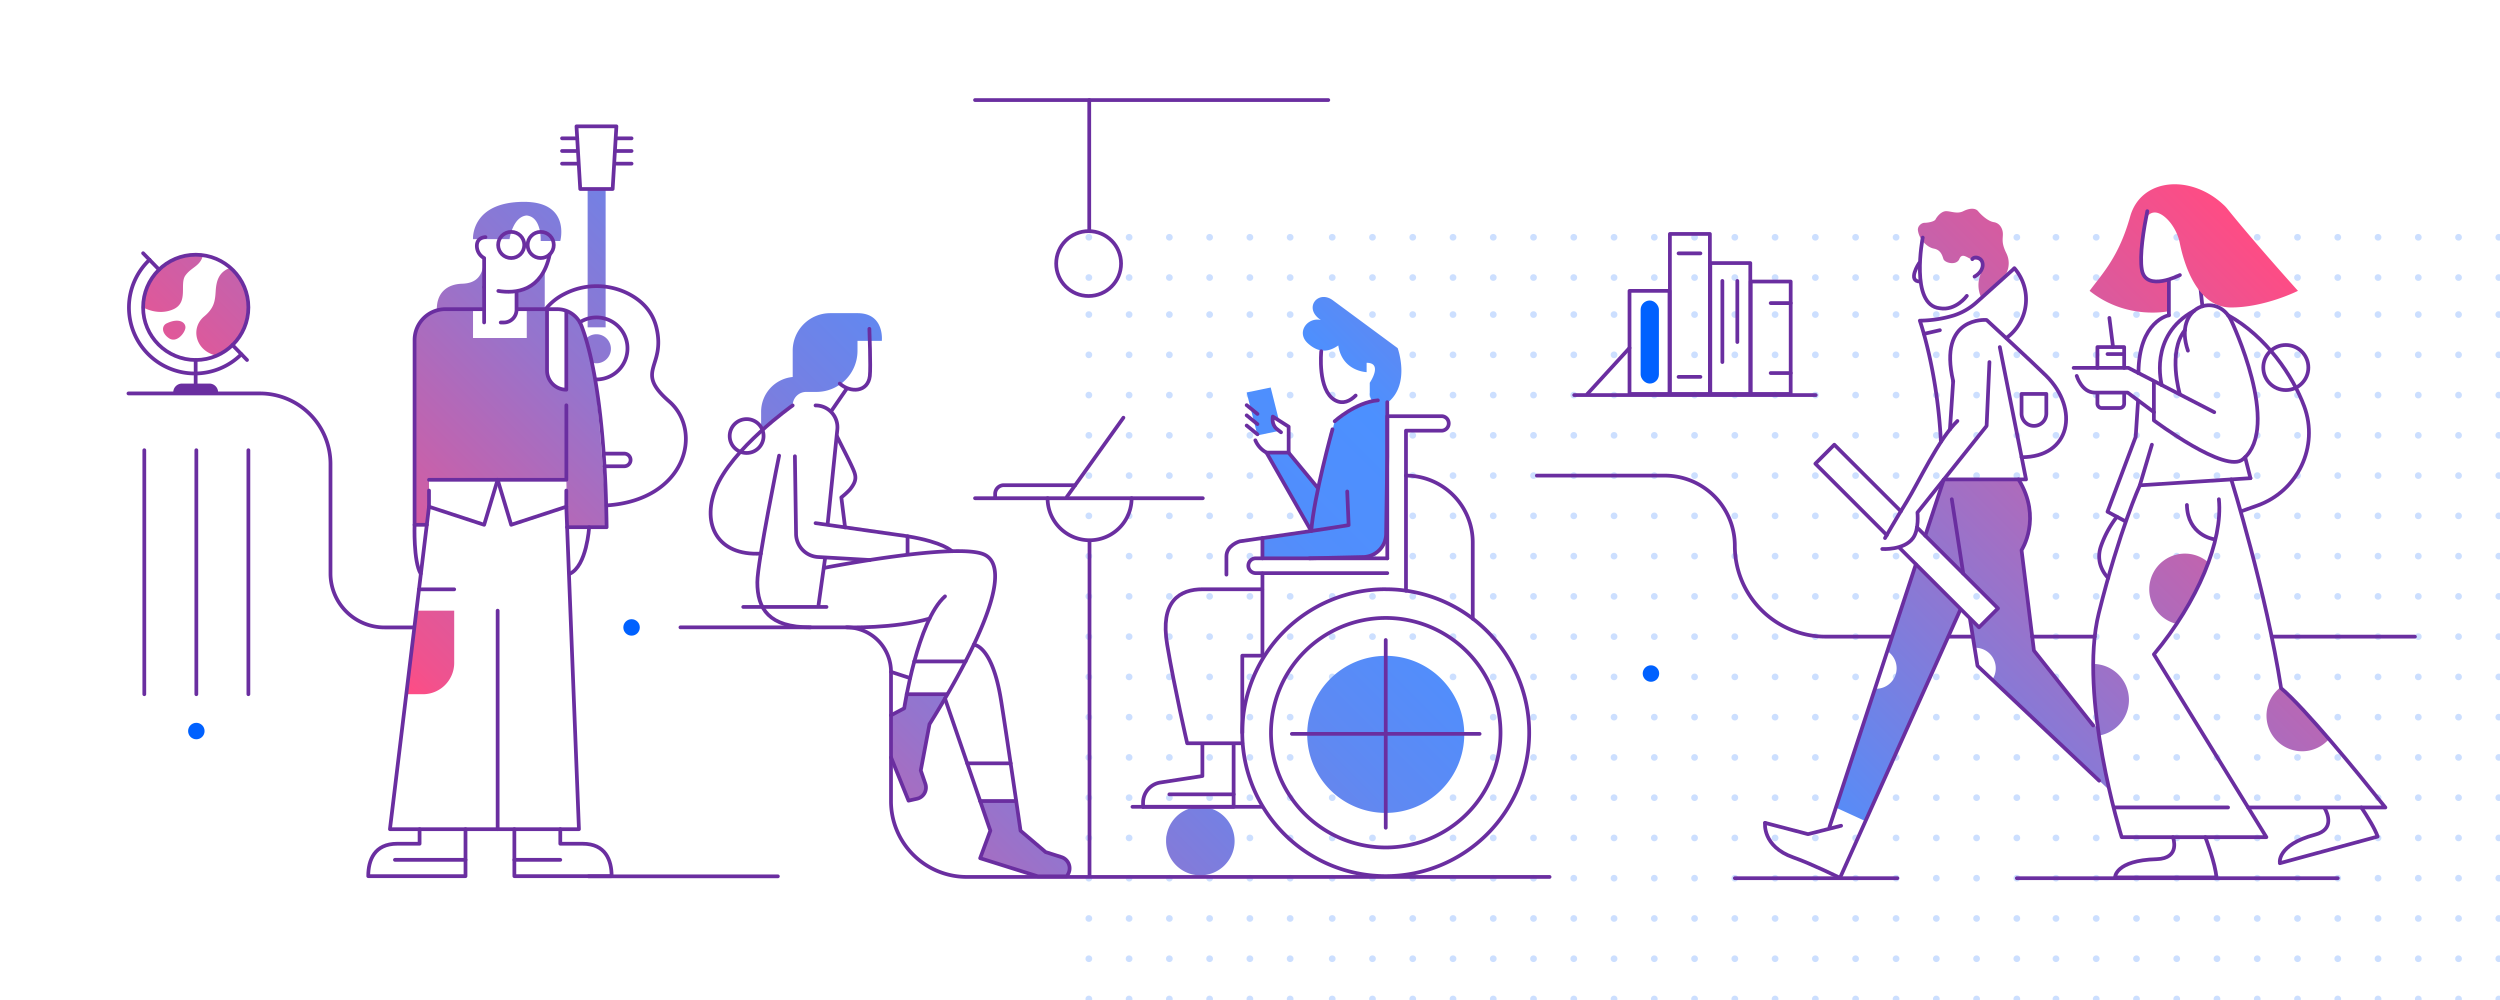 <svg xmlns="http://www.w3.org/2000/svg" xmlns:xlink="http://www.w3.org/1999/xlink" viewBox="0 0 2000 800"><defs><style>.cls-1{fill:#ccdfff;}.cls-2{fill:none;stroke:#6a2ea0;stroke-linecap:round;stroke-linejoin:round;stroke-width:3px;}.cls-3{fill:url(#linear-gradient);}.cls-4{fill:#6a2ea0;}.cls-5{fill:#0061ff;}</style><linearGradient id="linear-gradient" x1="584.52" y1="814.42" x2="1507.02" y2="-108.07" gradientUnits="userSpaceOnUse"><stop offset="0" stop-color="#ff4c84"/><stop offset="0.02" stop-color="#f0528e"/><stop offset="0.12" stop-color="#bf64b0"/><stop offset="0.21" stop-color="#9574cd"/><stop offset="0.3" stop-color="#7580e3"/><stop offset="0.38" stop-color="#5f89f2"/><stop offset="0.46" stop-color="#518efc"/><stop offset="0.54" stop-color="#4c90ff"/><stop offset="1" stop-color="#ff4c84"/></linearGradient></defs><g id="gridd"><circle class="cls-1" cx="1452.28" cy="348.27" r="2.68"/><circle class="cls-1" cx="1387.86" cy="348.27" r="2.68"/><circle class="cls-1" cx="1323.44" cy="348.27" r="2.68"/><circle class="cls-1" cx="1452.28" cy="412.69" r="2.68"/><circle class="cls-1" cx="1452.28" cy="509.31" r="2.68"/><circle class="cls-1" cx="1387.86" cy="412.69" r="2.68"/><circle class="cls-1" cx="1323.44" cy="412.69" r="2.68"/><circle class="cls-1" cx="1387.86" cy="509.31" r="2.68"/><circle class="cls-1" cx="1323.44" cy="509.31" r="2.68"/><circle class="cls-1" cx="1420.07" cy="348.27" r="2.68"/><circle class="cls-1" cx="1355.65" cy="348.27" r="2.68"/><circle class="cls-1" cx="1291.24" cy="348.27" r="2.68"/><circle class="cls-1" cx="1259.03" cy="348.27" r="2.68"/><circle class="cls-1" cx="1420.07" cy="412.69" r="2.68"/><circle class="cls-1" cx="1420.07" cy="509.31" r="2.68"/><circle class="cls-1" cx="1355.65" cy="412.69" r="2.68"/><circle class="cls-1" cx="1291.24" cy="412.69" r="2.68"/><circle class="cls-1" cx="1259.03" cy="412.69" r="2.68"/><circle class="cls-1" cx="1355.65" cy="509.31" r="2.68"/><circle class="cls-1" cx="1291.24" cy="509.31" r="2.68"/><circle class="cls-1" cx="1259.03" cy="509.31" r="2.68"/><circle class="cls-1" cx="1452.28" cy="380.48" r="2.68"/><circle class="cls-1" cx="1452.28" cy="477.1" r="2.68"/><circle class="cls-1" cx="1387.86" cy="380.48" r="2.68"/><circle class="cls-1" cx="1323.44" cy="380.48" r="2.68"/><circle class="cls-1" cx="1387.86" cy="477.1" r="2.68"/><circle class="cls-1" cx="1323.44" cy="477.1" r="2.68"/><circle class="cls-1" cx="1452.28" cy="444.9" r="2.68"/><circle class="cls-1" cx="1452.28" cy="541.52" r="2.68"/><circle class="cls-1" cx="1387.86" cy="444.9" r="2.68"/><circle class="cls-1" cx="1323.44" cy="444.9" r="2.68"/><circle class="cls-1" cx="1387.86" cy="541.52" r="2.68"/><circle class="cls-1" cx="1323.44" cy="541.52" r="2.68"/><circle class="cls-1" cx="1420.07" cy="380.48" r="2.68"/><circle class="cls-1" cx="1420.07" cy="477.1" r="2.68"/><circle class="cls-1" cx="1355.65" cy="380.48" r="2.68"/><circle class="cls-1" cx="1291.24" cy="380.48" r="2.68"/><circle class="cls-1" cx="1259.03" cy="380.48" r="2.68"/><circle class="cls-1" cx="1355.65" cy="477.1" r="2.68"/><circle class="cls-1" cx="1291.24" cy="477.1" r="2.68"/><circle class="cls-1" cx="1259.03" cy="477.1" r="2.68"/><circle class="cls-1" cx="1420.07" cy="444.9" r="2.68"/><circle class="cls-1" cx="1420.07" cy="541.52" r="2.68"/><circle class="cls-1" cx="1355.65" cy="444.9" r="2.68"/><circle class="cls-1" cx="1291.24" cy="444.9" r="2.68"/><circle class="cls-1" cx="1259.03" cy="444.9" r="2.68"/><circle class="cls-1" cx="1355.65" cy="541.52" r="2.68"/><circle class="cls-1" cx="1291.24" cy="541.52" r="2.68"/><circle class="cls-1" cx="1259.03" cy="541.52" r="2.68"/><circle class="cls-1" cx="1484.48" cy="348.27" r="2.68"/><circle class="cls-1" cx="1484.48" cy="412.69" r="2.68"/><circle class="cls-1" cx="1484.48" cy="509.31" r="2.68"/><circle class="cls-1" cx="1484.48" cy="380.48" r="2.68"/><circle class="cls-1" cx="1484.48" cy="477.1" r="2.68"/><circle class="cls-1" cx="1484.48" cy="444.9" r="2.68"/><circle class="cls-1" cx="1484.48" cy="541.52" r="2.68"/><circle class="cls-1" cx="1226.82" cy="348.27" r="2.68"/><circle class="cls-1" cx="1162.41" cy="348.27" r="2.68"/><circle class="cls-1" cx="1097.99" cy="348.27" r="2.68"/><circle class="cls-1" cx="1226.82" cy="412.69" r="2.68"/><circle class="cls-1" cx="1226.82" cy="509.31" r="2.68"/><circle class="cls-1" cx="1162.41" cy="412.69" r="2.68"/><circle class="cls-1" cx="1097.99" cy="412.69" r="2.68"/><circle class="cls-1" cx="1162.41" cy="509.31" r="2.68"/><circle class="cls-1" cx="1097.99" cy="509.31" r="2.68"/><circle class="cls-1" cx="1194.61" cy="348.27" r="2.68"/><circle class="cls-1" cx="1130.2" cy="348.27" r="2.68"/><circle class="cls-1" cx="1065.78" cy="348.27" r="2.68"/><circle class="cls-1" cx="1194.61" cy="412.69" r="2.68"/><circle class="cls-1" cx="1194.61" cy="509.31" r="2.68"/><circle class="cls-1" cx="1130.2" cy="412.69" r="2.68"/><circle class="cls-1" cx="1065.78" cy="412.69" r="2.68"/><circle class="cls-1" cx="1130.2" cy="509.31" r="2.68"/><circle class="cls-1" cx="1065.78" cy="509.31" r="2.68"/><circle class="cls-1" cx="1226.82" cy="380.48" r="2.68"/><circle class="cls-1" cx="1226.82" cy="477.1" r="2.68"/><circle class="cls-1" cx="1162.41" cy="380.48" r="2.68"/><circle class="cls-1" cx="1097.99" cy="380.48" r="2.68"/><circle class="cls-1" cx="1162.41" cy="477.1" r="2.68"/><circle class="cls-1" cx="1097.99" cy="477.1" r="2.68"/><circle class="cls-1" cx="1226.82" cy="444.9" r="2.68"/><circle class="cls-1" cx="1226.82" cy="541.52" r="2.68"/><circle class="cls-1" cx="1162.41" cy="444.9" r="2.68"/><circle class="cls-1" cx="1097.99" cy="444.9" r="2.68"/><circle class="cls-1" cx="1162.41" cy="541.52" r="2.68"/><circle class="cls-1" cx="1097.99" cy="541.52" r="2.68"/><circle class="cls-1" cx="1194.61" cy="380.48" r="2.68"/><circle class="cls-1" cx="1194.61" cy="477.1" r="2.68"/><circle class="cls-1" cx="1130.2" cy="380.48" r="2.68"/><circle class="cls-1" cx="1065.78" cy="380.48" r="2.68"/><circle class="cls-1" cx="1130.2" cy="477.1" r="2.68"/><circle class="cls-1" cx="1065.78" cy="477.1" r="2.68"/><circle class="cls-1" cx="1194.61" cy="444.9" r="2.68"/><circle class="cls-1" cx="1194.61" cy="541.52" r="2.68"/><circle class="cls-1" cx="1130.2" cy="444.9" r="2.68"/><circle class="cls-1" cx="1065.78" cy="444.9" r="2.68"/><circle class="cls-1" cx="1130.2" cy="541.52" r="2.68"/><circle class="cls-1" cx="1065.78" cy="541.52" r="2.68"/><circle class="cls-1" cx="1452.28" cy="573.73" r="2.68"/><circle class="cls-1" cx="1387.86" cy="573.73" r="2.68"/><circle class="cls-1" cx="1323.44" cy="573.73" r="2.68"/><circle class="cls-1" cx="1452.28" cy="638.14" r="2.68"/><circle class="cls-1" cx="1452.28" cy="734.77" r="2.68"/><circle class="cls-1" cx="1387.86" cy="638.14" r="2.68"/><circle class="cls-1" cx="1323.44" cy="638.14" r="2.68"/><circle class="cls-1" cx="1387.86" cy="734.77" r="2.68"/><circle class="cls-1" cx="1323.44" cy="734.77" r="2.68"/><circle class="cls-1" cx="1420.07" cy="573.73" r="2.68"/><circle class="cls-1" cx="1355.65" cy="573.73" r="2.68"/><circle class="cls-1" cx="1291.24" cy="573.73" r="2.68"/><circle class="cls-1" cx="1259.03" cy="573.73" r="2.68"/><circle class="cls-1" cx="1420.07" cy="638.14" r="2.68"/><circle class="cls-1" cx="1420.07" cy="734.77" r="2.68"/><circle class="cls-1" cx="1355.65" cy="638.14" r="2.68"/><circle class="cls-1" cx="1291.24" cy="638.14" r="2.68"/><circle class="cls-1" cx="1259.03" cy="638.14" r="2.68"/><circle class="cls-1" cx="1355.65" cy="734.77" r="2.68"/><circle class="cls-1" cx="1291.24" cy="734.77" r="2.68"/><circle class="cls-1" cx="1259.03" cy="734.77" r="2.68"/><circle class="cls-1" cx="1452.28" cy="605.94" r="2.68"/><circle class="cls-1" cx="1452.28" cy="702.56" r="2.68"/><circle class="cls-1" cx="1387.86" cy="605.94" r="2.68"/><circle class="cls-1" cx="1323.44" cy="605.94" r="2.68"/><circle class="cls-1" cx="1387.86" cy="702.56" r="2.68"/><circle class="cls-1" cx="1323.44" cy="702.56" r="2.68"/><circle class="cls-1" cx="1452.28" cy="670.35" r="2.68"/><circle class="cls-1" cx="1452.28" cy="766.98" r="2.68"/><circle class="cls-1" cx="1387.86" cy="670.35" r="2.68"/><circle class="cls-1" cx="1323.44" cy="670.35" r="2.68"/><circle class="cls-1" cx="1387.86" cy="766.98" r="2.68"/><circle class="cls-1" cx="1323.44" cy="766.98" r="2.68"/><circle class="cls-1" cx="1420.07" cy="605.94" r="2.68"/><circle class="cls-1" cx="1420.07" cy="702.56" r="2.68"/><circle class="cls-1" cx="1355.65" cy="605.94" r="2.68"/><circle class="cls-1" cx="1291.24" cy="605.94" r="2.68"/><circle class="cls-1" cx="1259.03" cy="605.94" r="2.68"/><circle class="cls-1" cx="1355.65" cy="702.56" r="2.68"/><circle class="cls-1" cx="1291.24" cy="702.56" r="2.68"/><circle class="cls-1" cx="1259.03" cy="702.56" r="2.68"/><circle class="cls-1" cx="1420.07" cy="670.35" r="2.68"/><circle class="cls-1" cx="1420.07" cy="766.98" r="2.68"/><circle class="cls-1" cx="1355.65" cy="670.35" r="2.68"/><circle class="cls-1" cx="1291.24" cy="670.35" r="2.68"/><circle class="cls-1" cx="1259.03" cy="670.35" r="2.68"/><circle class="cls-1" cx="1355.65" cy="766.98" r="2.68"/><circle class="cls-1" cx="1291.24" cy="766.98" r="2.68"/><circle class="cls-1" cx="1259.03" cy="766.98" r="2.68"/><circle class="cls-1" cx="1484.48" cy="573.73" r="2.68"/><circle class="cls-1" cx="1484.48" cy="638.14" r="2.68"/><circle class="cls-1" cx="1484.48" cy="734.77" r="2.68"/><circle class="cls-1" cx="1484.48" cy="605.94" r="2.68"/><circle class="cls-1" cx="1484.48" cy="702.56" r="2.68"/><circle class="cls-1" cx="1484.48" cy="670.35" r="2.68"/><circle class="cls-1" cx="1484.48" cy="766.98" r="2.68"/><circle class="cls-1" cx="1452.28" cy="283.86" r="2.68"/><circle class="cls-1" cx="1387.86" cy="283.86" r="2.68"/><circle class="cls-1" cx="1323.44" cy="283.86" r="2.68"/><circle class="cls-1" cx="1420.07" cy="283.86" r="2.68"/><circle class="cls-1" cx="1355.65" cy="283.86" r="2.68"/><circle class="cls-1" cx="1291.24" cy="283.86" r="2.68"/><circle class="cls-1" cx="1259.03" cy="283.86" r="2.68"/><circle class="cls-1" cx="1452.28" cy="251.65" r="2.68"/><circle class="cls-1" cx="1387.86" cy="251.65" r="2.68"/><circle class="cls-1" cx="1323.44" cy="251.65" r="2.68"/><circle class="cls-1" cx="1452.28" cy="316.07" r="2.68"/><circle class="cls-1" cx="1387.86" cy="316.07" r="2.68"/><circle class="cls-1" cx="1323.44" cy="316.07" r="2.68"/><circle class="cls-1" cx="1420.07" cy="251.65" r="2.68"/><circle class="cls-1" cx="1355.65" cy="251.65" r="2.68"/><circle class="cls-1" cx="1291.24" cy="251.65" r="2.68"/><circle class="cls-1" cx="1259.03" cy="251.65" r="2.68"/><circle class="cls-1" cx="1420.07" cy="316.07" r="2.68"/><circle class="cls-1" cx="1355.65" cy="316.07" r="2.68"/><circle class="cls-1" cx="1291.24" cy="316.07" r="2.68"/><circle class="cls-1" cx="1259.03" cy="316.07" r="2.68"/><circle class="cls-1" cx="1484.48" cy="283.86" r="2.68"/><circle class="cls-1" cx="1484.48" cy="251.65" r="2.68"/><circle class="cls-1" cx="1484.48" cy="316.07" r="2.68"/><circle class="cls-1" cx="1226.82" cy="573.73" r="2.68"/><circle class="cls-1" cx="1162.41" cy="573.73" r="2.68"/><circle class="cls-1" cx="1097.99" cy="573.73" r="2.68"/><circle class="cls-1" cx="1226.82" cy="638.14" r="2.68"/><circle class="cls-1" cx="1226.82" cy="734.77" r="2.68"/><circle class="cls-1" cx="1162.41" cy="638.14" r="2.68"/><circle class="cls-1" cx="1097.99" cy="638.14" r="2.68"/><circle class="cls-1" cx="1162.41" cy="734.77" r="2.68"/><circle class="cls-1" cx="1097.99" cy="734.77" r="2.68"/><circle class="cls-1" cx="1194.61" cy="573.73" r="2.68"/><circle class="cls-1" cx="1130.2" cy="573.73" r="2.68"/><circle class="cls-1" cx="1065.78" cy="573.73" r="2.68"/><circle class="cls-1" cx="1194.61" cy="638.14" r="2.68"/><circle class="cls-1" cx="1194.61" cy="734.77" r="2.68"/><circle class="cls-1" cx="1130.2" cy="638.14" r="2.68"/><circle class="cls-1" cx="1065.78" cy="638.14" r="2.68"/><circle class="cls-1" cx="1130.2" cy="734.77" r="2.68"/><circle class="cls-1" cx="1065.78" cy="734.77" r="2.68"/><circle class="cls-1" cx="1226.82" cy="605.94" r="2.68"/><circle class="cls-1" cx="1226.82" cy="702.56" r="2.68"/><circle class="cls-1" cx="1162.41" cy="605.94" r="2.68"/><circle class="cls-1" cx="1097.99" cy="605.94" r="2.68"/><circle class="cls-1" cx="1162.41" cy="702.56" r="2.68"/><circle class="cls-1" cx="1097.99" cy="702.56" r="2.68"/><circle class="cls-1" cx="1226.82" cy="670.35" r="2.68"/><circle class="cls-1" cx="1226.82" cy="766.98" r="2.68"/><circle class="cls-1" cx="1162.41" cy="670.35" r="2.68"/><circle class="cls-1" cx="1097.99" cy="670.35" r="2.68"/><circle class="cls-1" cx="1162.41" cy="766.98" r="2.68"/><circle class="cls-1" cx="1097.99" cy="766.98" r="2.68"/><circle class="cls-1" cx="1194.61" cy="605.94" r="2.68"/><circle class="cls-1" cx="1194.61" cy="702.56" r="2.68"/><circle class="cls-1" cx="1130.2" cy="605.94" r="2.68"/><circle class="cls-1" cx="1065.78" cy="605.94" r="2.68"/><circle class="cls-1" cx="1130.2" cy="702.56" r="2.68"/><circle class="cls-1" cx="1065.78" cy="702.56" r="2.68"/><circle class="cls-1" cx="1194.61" cy="670.35" r="2.68"/><circle class="cls-1" cx="1194.61" cy="766.98" r="2.68"/><circle class="cls-1" cx="1130.2" cy="670.35" r="2.68"/><circle class="cls-1" cx="1065.78" cy="670.35" r="2.68"/><circle class="cls-1" cx="1130.2" cy="766.98" r="2.68"/><circle class="cls-1" cx="1065.78" cy="766.98" r="2.68"/><circle class="cls-1" cx="1226.82" cy="283.86" r="2.68"/><circle class="cls-1" cx="1162.41" cy="283.86" r="2.68"/><circle class="cls-1" cx="1097.99" cy="283.86" r="2.68"/><circle class="cls-1" cx="1194.61" cy="283.86" r="2.68"/><circle class="cls-1" cx="1130.2" cy="283.86" r="2.68"/><circle class="cls-1" cx="1065.78" cy="283.86" r="2.68"/><circle class="cls-1" cx="1226.82" cy="251.65" r="2.68"/><circle class="cls-1" cx="1162.41" cy="251.65" r="2.68"/><circle class="cls-1" cx="1097.99" cy="251.65" r="2.68"/><circle class="cls-1" cx="1226.82" cy="316.07" r="2.68"/><circle class="cls-1" cx="1162.41" cy="316.07" r="2.68"/><circle class="cls-1" cx="1097.99" cy="316.07" r="2.68"/><circle class="cls-1" cx="1194.61" cy="251.65" r="2.68"/><circle class="cls-1" cx="1130.2" cy="251.65" r="2.68"/><circle class="cls-1" cx="1065.78" cy="251.65" r="2.68"/><circle class="cls-1" cx="1194.61" cy="316.07" r="2.68"/><circle class="cls-1" cx="1130.2" cy="316.07" r="2.68"/><circle class="cls-1" cx="1065.78" cy="316.07" r="2.68"/><circle class="cls-1" cx="1452.28" cy="799.18" r="2.68"/><circle class="cls-1" cx="1387.86" cy="799.18" r="2.68"/><circle class="cls-1" cx="1323.44" cy="799.18" r="2.68"/><circle class="cls-1" cx="1420.07" cy="799.18" r="2.68"/><circle class="cls-1" cx="1355.65" cy="799.18" r="2.68"/><circle class="cls-1" cx="1291.24" cy="799.18" r="2.68"/><circle class="cls-1" cx="1259.03" cy="799.18" r="2.68"/><circle class="cls-1" cx="1484.48" cy="799.18" r="2.68"/><circle class="cls-1" cx="1226.82" cy="799.18" r="2.68"/><circle class="cls-1" cx="1162.41" cy="799.18" r="2.68"/><circle class="cls-1" cx="1097.99" cy="799.18" r="2.68"/><circle class="cls-1" cx="1194.61" cy="799.18" r="2.68"/><circle class="cls-1" cx="1130.2" cy="799.18" r="2.68"/><circle class="cls-1" cx="1065.78" cy="799.18" r="2.68"/><circle class="cls-1" cx="1581.26" cy="348.27" r="2.68"/><circle class="cls-1" cx="1516.85" cy="348.27" r="2.68"/><circle class="cls-1" cx="1581.26" cy="412.69" r="2.68"/><circle class="cls-1" cx="1516.85" cy="412.69" r="2.68"/><circle class="cls-1" cx="1581.26" cy="509.31" r="2.68"/><circle class="cls-1" cx="1516.85" cy="509.31" r="2.68"/><circle class="cls-1" cx="1613.47" cy="348.27" r="2.68"/><circle class="cls-1" cx="1549.05" cy="348.27" r="2.68"/><circle class="cls-1" cx="1613.47" cy="412.69" r="2.68"/><circle class="cls-1" cx="1613.47" cy="509.31" r="2.68"/><circle class="cls-1" cx="1549.05" cy="412.69" r="2.68"/><circle class="cls-1" cx="1549.05" cy="509.31" r="2.68"/><circle class="cls-1" cx="1581.26" cy="380.48" r="2.68"/><circle class="cls-1" cx="1516.85" cy="380.48" r="2.68"/><circle class="cls-1" cx="1581.26" cy="477.1" r="2.68"/><circle class="cls-1" cx="1516.85" cy="477.1" r="2.68"/><circle class="cls-1" cx="1581.26" cy="444.9" r="2.68"/><circle class="cls-1" cx="1516.85" cy="444.9" r="2.68"/><circle class="cls-1" cx="1581.26" cy="541.52" r="2.68"/><circle class="cls-1" cx="1516.85" cy="541.52" r="2.68"/><circle class="cls-1" cx="1613.47" cy="380.48" r="2.68"/><circle class="cls-1" cx="1613.47" cy="477.1" r="2.68"/><circle class="cls-1" cx="1549.05" cy="380.48" r="2.68"/><circle class="cls-1" cx="1549.05" cy="477.1" r="2.68"/><circle class="cls-1" cx="1613.47" cy="444.9" r="2.68"/><circle class="cls-1" cx="1613.47" cy="541.52" r="2.68"/><circle class="cls-1" cx="1549.05" cy="444.9" r="2.68"/><circle class="cls-1" cx="1549.05" cy="541.52" r="2.68"/><circle class="cls-1" cx="1581.26" cy="573.73" r="2.68"/><circle class="cls-1" cx="1516.85" cy="573.73" r="2.68"/><circle class="cls-1" cx="1581.26" cy="638.14" r="2.68"/><circle class="cls-1" cx="1516.85" cy="638.14" r="2.68"/><circle class="cls-1" cx="1581.26" cy="734.77" r="2.68"/><circle class="cls-1" cx="1516.85" cy="734.77" r="2.68"/><circle class="cls-1" cx="1613.47" cy="573.73" r="2.68"/><circle class="cls-1" cx="1549.05" cy="573.73" r="2.68"/><circle class="cls-1" cx="1613.47" cy="638.14" r="2.68"/><circle class="cls-1" cx="1613.47" cy="734.77" r="2.68"/><circle class="cls-1" cx="1549.05" cy="638.14" r="2.68"/><circle class="cls-1" cx="1549.05" cy="734.77" r="2.68"/><circle class="cls-1" cx="1581.26" cy="605.94" r="2.68"/><circle class="cls-1" cx="1516.85" cy="605.94" r="2.68"/><circle class="cls-1" cx="1581.26" cy="702.56" r="2.68"/><circle class="cls-1" cx="1516.85" cy="702.56" r="2.68"/><circle class="cls-1" cx="1581.26" cy="670.35" r="2.68"/><circle class="cls-1" cx="1516.85" cy="670.35" r="2.68"/><circle class="cls-1" cx="1581.26" cy="766.98" r="2.68"/><circle class="cls-1" cx="1516.85" cy="766.98" r="2.68"/><circle class="cls-1" cx="1613.47" cy="605.94" r="2.68"/><circle class="cls-1" cx="1613.47" cy="702.56" r="2.68"/><circle class="cls-1" cx="1549.05" cy="605.94" r="2.68"/><circle class="cls-1" cx="1549.05" cy="702.56" r="2.68"/><circle class="cls-1" cx="1613.47" cy="670.35" r="2.68"/><circle class="cls-1" cx="1613.47" cy="766.98" r="2.68"/><circle class="cls-1" cx="1549.05" cy="670.35" r="2.68"/><circle class="cls-1" cx="1549.05" cy="766.98" r="2.68"/><circle class="cls-1" cx="1581.26" cy="283.86" r="2.68"/><circle class="cls-1" cx="1516.85" cy="283.86" r="2.68"/><circle class="cls-1" cx="1613.47" cy="283.86" r="2.68"/><circle class="cls-1" cx="1549.05" cy="283.86" r="2.68"/><circle class="cls-1" cx="1581.26" cy="251.65" r="2.68"/><circle class="cls-1" cx="1516.85" cy="251.65" r="2.68"/><circle class="cls-1" cx="1581.26" cy="316.07" r="2.68"/><circle class="cls-1" cx="1516.85" cy="316.07" r="2.68"/><circle class="cls-1" cx="1613.47" cy="251.65" r="2.68"/><circle class="cls-1" cx="1549.05" cy="251.65" r="2.68"/><circle class="cls-1" cx="1613.47" cy="316.07" r="2.68"/><circle class="cls-1" cx="1549.05" cy="316.07" r="2.68"/><circle class="cls-1" cx="1581.26" cy="799.18" r="2.68"/><circle class="cls-1" cx="1516.85" cy="799.18" r="2.68"/><circle class="cls-1" cx="1613.47" cy="799.18" r="2.68"/><circle class="cls-1" cx="1549.05" cy="799.18" r="2.68"/><circle class="cls-1" cx="1966.84" cy="348.27" r="2.68"/><circle class="cls-1" cx="1902.43" cy="348.27" r="2.68"/><circle class="cls-1" cx="1966.84" cy="412.69" r="2.68"/><circle class="cls-1" cx="1902.43" cy="412.69" r="2.68"/><circle class="cls-1" cx="1966.84" cy="509.31" r="2.68"/><circle class="cls-1" cx="1902.43" cy="509.31" r="2.68"/><circle class="cls-1" cx="1999.05" cy="348.27" r="2.68"/><circle class="cls-1" cx="1934.64" cy="348.27" r="2.68"/><circle class="cls-1" cx="1870.22" cy="348.27" r="2.68"/><circle class="cls-1" cx="1838.01" cy="348.27" r="2.68"/><circle class="cls-1" cx="1999.05" cy="412.69" r="2.68"/><circle class="cls-1" cx="1999.05" cy="509.31" r="2.68"/><circle class="cls-1" cx="1934.64" cy="412.69" r="2.68"/><circle class="cls-1" cx="1870.22" cy="412.69" r="2.68"/><circle class="cls-1" cx="1838.01" cy="412.69" r="2.68"/><circle class="cls-1" cx="1934.64" cy="509.31" r="2.68"/><circle class="cls-1" cx="1870.22" cy="509.31" r="2.68"/><circle class="cls-1" cx="1838.01" cy="509.31" r="2.68"/><circle class="cls-1" cx="1966.84" cy="380.48" r="2.68"/><circle class="cls-1" cx="1902.43" cy="380.48" r="2.68"/><circle class="cls-1" cx="1966.84" cy="477.1" r="2.68"/><circle class="cls-1" cx="1902.43" cy="477.1" r="2.68"/><circle class="cls-1" cx="1966.84" cy="444.9" r="2.68"/><circle class="cls-1" cx="1902.43" cy="444.9" r="2.68"/><circle class="cls-1" cx="1966.84" cy="541.52" r="2.68"/><circle class="cls-1" cx="1902.43" cy="541.52" r="2.68"/><circle class="cls-1" cx="1999.05" cy="380.48" r="2.68"/><circle class="cls-1" cx="1999.05" cy="477.1" r="2.68"/><circle class="cls-1" cx="1934.64" cy="380.48" r="2.68"/><circle class="cls-1" cx="1870.22" cy="380.48" r="2.68"/><circle class="cls-1" cx="1838.01" cy="380.48" r="2.68"/><circle class="cls-1" cx="1934.64" cy="477.1" r="2.68"/><circle class="cls-1" cx="1870.22" cy="477.1" r="2.68"/><circle class="cls-1" cx="1838.01" cy="477.1" r="2.68"/><circle class="cls-1" cx="1999.05" cy="444.9" r="2.68"/><circle class="cls-1" cx="1999.05" cy="541.52" r="2.68"/><circle class="cls-1" cx="1934.64" cy="444.9" r="2.68"/><circle class="cls-1" cx="1870.22" cy="444.9" r="2.68"/><circle class="cls-1" cx="1838.01" cy="444.9" r="2.68"/><circle class="cls-1" cx="1934.64" cy="541.52" r="2.68"/><circle class="cls-1" cx="1870.22" cy="541.52" r="2.68"/><circle class="cls-1" cx="1838.01" cy="541.52" r="2.68"/><circle class="cls-1" cx="1805.81" cy="348.27" r="2.68"/><circle class="cls-1" cx="1741.39" cy="348.27" r="2.68"/><circle class="cls-1" cx="1676.97" cy="348.27" r="2.68"/><circle class="cls-1" cx="1805.81" cy="412.69" r="2.68"/><circle class="cls-1" cx="1805.81" cy="509.31" r="2.68"/><circle class="cls-1" cx="1741.39" cy="412.69" r="2.68"/><circle class="cls-1" cx="1676.97" cy="412.69" r="2.68"/><circle class="cls-1" cx="1741.39" cy="509.31" r="2.68"/><circle class="cls-1" cx="1676.97" cy="509.31" r="2.68"/><circle class="cls-1" cx="1773.6" cy="348.27" r="2.68"/><circle class="cls-1" cx="1709.18" cy="348.27" r="2.68"/><circle class="cls-1" cx="1644.77" cy="348.27" r="2.68"/><circle class="cls-1" cx="1773.6" cy="412.69" r="2.68"/><circle class="cls-1" cx="1773.6" cy="509.31" r="2.68"/><circle class="cls-1" cx="1709.18" cy="412.69" r="2.68"/><circle class="cls-1" cx="1644.77" cy="412.69" r="2.68"/><circle class="cls-1" cx="1709.18" cy="509.31" r="2.68"/><circle class="cls-1" cx="1644.77" cy="509.31" r="2.68"/><circle class="cls-1" cx="1805.81" cy="380.48" r="2.68"/><circle class="cls-1" cx="1805.81" cy="477.1" r="2.68"/><circle class="cls-1" cx="1741.39" cy="380.48" r="2.68"/><circle class="cls-1" cx="1676.97" cy="380.48" r="2.68"/><circle class="cls-1" cx="1741.39" cy="477.1" r="2.68"/><circle class="cls-1" cx="1676.97" cy="477.1" r="2.68"/><circle class="cls-1" cx="1805.81" cy="444.9" r="2.68"/><circle class="cls-1" cx="1805.81" cy="541.52" r="2.68"/><circle class="cls-1" cx="1741.39" cy="444.9" r="2.68"/><circle class="cls-1" cx="1676.97" cy="444.9" r="2.68"/><circle class="cls-1" cx="1741.39" cy="541.52" r="2.68"/><circle class="cls-1" cx="1676.97" cy="541.52" r="2.68"/><circle class="cls-1" cx="1773.6" cy="380.48" r="2.68"/><circle class="cls-1" cx="1773.6" cy="477.1" r="2.68"/><circle class="cls-1" cx="1709.18" cy="380.48" r="2.68"/><circle class="cls-1" cx="1644.77" cy="380.48" r="2.68"/><circle class="cls-1" cx="1709.18" cy="477.1" r="2.68"/><circle class="cls-1" cx="1644.77" cy="477.1" r="2.68"/><circle class="cls-1" cx="1773.6" cy="444.9" r="2.68"/><circle class="cls-1" cx="1773.6" cy="541.52" r="2.68"/><circle class="cls-1" cx="1709.18" cy="444.9" r="2.68"/><circle class="cls-1" cx="1644.77" cy="444.9" r="2.68"/><circle class="cls-1" cx="1709.18" cy="541.52" r="2.68"/><circle class="cls-1" cx="1644.77" cy="541.52" r="2.68"/><circle class="cls-1" cx="1966.84" cy="573.73" r="2.68"/><circle class="cls-1" cx="1902.43" cy="573.73" r="2.68"/><circle class="cls-1" cx="1966.84" cy="638.14" r="2.68"/><circle class="cls-1" cx="1902.43" cy="638.14" r="2.68"/><circle class="cls-1" cx="1966.84" cy="734.77" r="2.68"/><circle class="cls-1" cx="1902.43" cy="734.77" r="2.68"/><circle class="cls-1" cx="1999.05" cy="573.73" r="2.68"/><circle class="cls-1" cx="1934.64" cy="573.73" r="2.68"/><circle class="cls-1" cx="1870.22" cy="573.73" r="2.68"/><circle class="cls-1" cx="1838.01" cy="573.73" r="2.68"/><circle class="cls-1" cx="1999.05" cy="638.14" r="2.68"/><circle class="cls-1" cx="1999.05" cy="734.77" r="2.68"/><circle class="cls-1" cx="1934.64" cy="638.14" r="2.68"/><circle class="cls-1" cx="1870.22" cy="638.14" r="2.68"/><circle class="cls-1" cx="1838.01" cy="638.14" r="2.68"/><circle class="cls-1" cx="1934.64" cy="734.77" r="2.68"/><circle class="cls-1" cx="1870.22" cy="734.77" r="2.68"/><circle class="cls-1" cx="1838.01" cy="734.77" r="2.68"/><circle class="cls-1" cx="1966.84" cy="605.94" r="2.68"/><circle class="cls-1" cx="1902.43" cy="605.94" r="2.68"/><circle class="cls-1" cx="1966.84" cy="702.56" r="2.68"/><circle class="cls-1" cx="1902.43" cy="702.56" r="2.68"/><circle class="cls-1" cx="1966.84" cy="670.35" r="2.68"/><circle class="cls-1" cx="1902.43" cy="670.35" r="2.68"/><circle class="cls-1" cx="1966.84" cy="766.98" r="2.68"/><circle class="cls-1" cx="1902.43" cy="766.98" r="2.68"/><circle class="cls-1" cx="1999.05" cy="605.94" r="2.68"/><circle class="cls-1" cx="1999.05" cy="702.56" r="2.68"/><circle class="cls-1" cx="1934.64" cy="605.94" r="2.68"/><circle class="cls-1" cx="1870.22" cy="605.94" r="2.68"/><circle class="cls-1" cx="1838.01" cy="605.94" r="2.68"/><circle class="cls-1" cx="1934.64" cy="702.56" r="2.68"/><circle class="cls-1" cx="1870.22" cy="702.56" r="2.68"/><circle class="cls-1" cx="1838.01" cy="702.56" r="2.68"/><circle class="cls-1" cx="1999.05" cy="670.35" r="2.68"/><circle class="cls-1" cx="1999.05" cy="766.98" r="2.68"/><circle class="cls-1" cx="1934.64" cy="670.35" r="2.68"/><circle class="cls-1" cx="1870.22" cy="670.35" r="2.68"/><circle class="cls-1" cx="1838.01" cy="670.35" r="2.68"/><circle class="cls-1" cx="1934.64" cy="766.98" r="2.68"/><circle class="cls-1" cx="1870.22" cy="766.98" r="2.68"/><circle class="cls-1" cx="1838.01" cy="766.98" r="2.68"/><circle class="cls-1" cx="1966.84" cy="283.86" r="2.68"/><circle class="cls-1" cx="1902.43" cy="283.86" r="2.68"/><circle class="cls-1" cx="1999.05" cy="283.86" r="2.68"/><circle class="cls-1" cx="1934.64" cy="283.86" r="2.68"/><circle class="cls-1" cx="1870.22" cy="283.86" r="2.68"/><circle class="cls-1" cx="1838.01" cy="283.86" r="2.68"/><circle class="cls-1" cx="1966.84" cy="251.65" r="2.68"/><circle class="cls-1" cx="1902.43" cy="251.65" r="2.68"/><circle class="cls-1" cx="1966.84" cy="316.07" r="2.68"/><circle class="cls-1" cx="1902.43" cy="316.07" r="2.68"/><circle class="cls-1" cx="1999.05" cy="251.65" r="2.68"/><circle class="cls-1" cx="1934.64" cy="251.65" r="2.68"/><circle class="cls-1" cx="1870.22" cy="251.65" r="2.68"/><circle class="cls-1" cx="1838.01" cy="251.65" r="2.68"/><circle class="cls-1" cx="1999.05" cy="316.07" r="2.68"/><circle class="cls-1" cx="1934.64" cy="316.07" r="2.68"/><circle class="cls-1" cx="1870.22" cy="316.07" r="2.68"/><circle class="cls-1" cx="1838.01" cy="316.07" r="2.68"/><circle class="cls-1" cx="1805.81" cy="573.73" r="2.68"/><circle class="cls-1" cx="1741.39" cy="573.73" r="2.68"/><circle class="cls-1" cx="1676.97" cy="573.73" r="2.68"/><circle class="cls-1" cx="1805.81" cy="638.14" r="2.68"/><circle class="cls-1" cx="1805.81" cy="734.77" r="2.68"/><circle class="cls-1" cx="1741.39" cy="638.14" r="2.68"/><circle class="cls-1" cx="1676.97" cy="638.14" r="2.68"/><circle class="cls-1" cx="1741.39" cy="734.77" r="2.68"/><circle class="cls-1" cx="1676.97" cy="734.77" r="2.68"/><circle class="cls-1" cx="1773.6" cy="573.73" r="2.68"/><circle class="cls-1" cx="1709.18" cy="573.73" r="2.68"/><circle class="cls-1" cx="1644.77" cy="573.73" r="2.68"/><circle class="cls-1" cx="1773.6" cy="638.14" r="2.68"/><circle class="cls-1" cx="1773.6" cy="734.77" r="2.68"/><circle class="cls-1" cx="1709.18" cy="638.14" r="2.68"/><circle class="cls-1" cx="1644.77" cy="638.14" r="2.68"/><circle class="cls-1" cx="1709.18" cy="734.77" r="2.68"/><circle class="cls-1" cx="1644.77" cy="734.77" r="2.68"/><circle class="cls-1" cx="1805.81" cy="605.94" r="2.68"/><circle class="cls-1" cx="1805.81" cy="702.56" r="2.68"/><circle class="cls-1" cx="1741.39" cy="605.94" r="2.68"/><circle class="cls-1" cx="1676.97" cy="605.94" r="2.68"/><circle class="cls-1" cx="1741.39" cy="702.56" r="2.68"/><circle class="cls-1" cx="1676.97" cy="702.56" r="2.68"/><circle class="cls-1" cx="1805.81" cy="670.35" r="2.68"/><circle class="cls-1" cx="1805.81" cy="766.98" r="2.68"/><circle class="cls-1" cx="1741.39" cy="670.35" r="2.68"/><circle class="cls-1" cx="1676.97" cy="670.35" r="2.68"/><circle class="cls-1" cx="1741.39" cy="766.98" r="2.68"/><circle class="cls-1" cx="1676.97" cy="766.98" r="2.68"/><circle class="cls-1" cx="1773.6" cy="605.94" r="2.68"/><circle class="cls-1" cx="1773.6" cy="702.56" r="2.68"/><circle class="cls-1" cx="1709.18" cy="605.94" r="2.68"/><circle class="cls-1" cx="1644.77" cy="605.94" r="2.68"/><circle class="cls-1" cx="1709.18" cy="702.56" r="2.68"/><circle class="cls-1" cx="1644.77" cy="702.56" r="2.68"/><circle class="cls-1" cx="1773.6" cy="670.35" r="2.68"/><circle class="cls-1" cx="1773.6" cy="766.98" r="2.68"/><circle class="cls-1" cx="1709.18" cy="670.35" r="2.68"/><circle class="cls-1" cx="1644.77" cy="670.35" r="2.68"/><circle class="cls-1" cx="1709.18" cy="766.98" r="2.68"/><circle class="cls-1" cx="1644.77" cy="766.98" r="2.68"/><circle class="cls-1" cx="1805.81" cy="283.86" r="2.68"/><circle class="cls-1" cx="1741.39" cy="283.86" r="2.68"/><circle class="cls-1" cx="1676.97" cy="283.86" r="2.68"/><circle class="cls-1" cx="1773.6" cy="283.86" r="2.68"/><circle class="cls-1" cx="1709.18" cy="283.86" r="2.68"/><circle class="cls-1" cx="1644.77" cy="283.86" r="2.68"/><circle class="cls-1" cx="1805.81" cy="251.65" r="2.68"/><circle class="cls-1" cx="1741.39" cy="251.65" r="2.68"/><circle class="cls-1" cx="1676.97" cy="251.65" r="2.68"/><circle class="cls-1" cx="1805.81" cy="316.07" r="2.68"/><circle class="cls-1" cx="1741.39" cy="316.07" r="2.68"/><circle class="cls-1" cx="1676.97" cy="316.07" r="2.68"/><circle class="cls-1" cx="1773.6" cy="251.65" r="2.68"/><circle class="cls-1" cx="1709.18" cy="251.65" r="2.68"/><circle class="cls-1" cx="1644.77" cy="251.65" r="2.68"/><circle class="cls-1" cx="1773.6" cy="316.07" r="2.68"/><circle class="cls-1" cx="1709.18" cy="316.07" r="2.68"/><circle class="cls-1" cx="1644.77" cy="316.07" r="2.68"/><circle class="cls-1" cx="1966.84" cy="799.18" r="2.68"/><circle class="cls-1" cx="1902.43" cy="799.18" r="2.68"/><circle class="cls-1" cx="1999.05" cy="799.18" r="2.68"/><circle class="cls-1" cx="1934.64" cy="799.18" r="2.68"/><circle class="cls-1" cx="1870.22" cy="799.18" r="2.68"/><circle class="cls-1" cx="1838.01" cy="799.18" r="2.68"/><circle class="cls-1" cx="1805.81" cy="799.18" r="2.68"/><circle class="cls-1" cx="1741.39" cy="799.18" r="2.68"/><circle class="cls-1" cx="1676.97" cy="799.18" r="2.68"/><circle class="cls-1" cx="1773.6" cy="799.18" r="2.68"/><circle class="cls-1" cx="1709.18" cy="799.18" r="2.68"/><circle class="cls-1" cx="1644.77" cy="799.18" r="2.68"/><circle class="cls-1" cx="1452.28" cy="189.83" r="2.68"/><circle class="cls-1" cx="1387.86" cy="189.83" r="2.68"/><circle class="cls-1" cx="1323.44" cy="189.83" r="2.68"/><circle class="cls-1" cx="1420.07" cy="189.83" r="2.68"/><circle class="cls-1" cx="1355.65" cy="189.83" r="2.68"/><circle class="cls-1" cx="1291.24" cy="189.83" r="2.68"/><circle class="cls-1" cx="1259.03" cy="189.83" r="2.68"/><circle class="cls-1" cx="1452.28" cy="222.04" r="2.68"/><circle class="cls-1" cx="1387.86" cy="222.04" r="2.68"/><circle class="cls-1" cx="1323.44" cy="222.04" r="2.68"/><circle class="cls-1" cx="1420.07" cy="222.04" r="2.68"/><circle class="cls-1" cx="1355.65" cy="222.04" r="2.68"/><circle class="cls-1" cx="1291.24" cy="222.04" r="2.68"/><circle class="cls-1" cx="1259.03" cy="222.04" r="2.68"/><circle class="cls-1" cx="1484.48" cy="189.83" r="2.68"/><circle class="cls-1" cx="1484.48" cy="222.04" r="2.68"/><circle class="cls-1" cx="1226.82" cy="189.83" r="2.68"/><circle class="cls-1" cx="1162.41" cy="189.83" r="2.68"/><circle class="cls-1" cx="1097.99" cy="189.83" r="2.68"/><circle class="cls-1" cx="1194.61" cy="189.83" r="2.68"/><circle class="cls-1" cx="1130.2" cy="189.83" r="2.68"/><circle class="cls-1" cx="1065.78" cy="189.83" r="2.68"/><circle class="cls-1" cx="1226.82" cy="222.04" r="2.68"/><circle class="cls-1" cx="1162.41" cy="222.04" r="2.68"/><circle class="cls-1" cx="1097.99" cy="222.04" r="2.68"/><circle class="cls-1" cx="1194.61" cy="222.04" r="2.68"/><circle class="cls-1" cx="1130.2" cy="222.04" r="2.68"/><circle class="cls-1" cx="1065.78" cy="222.04" r="2.68"/><circle class="cls-1" cx="1581.26" cy="189.83" r="2.68"/><circle class="cls-1" cx="1516.85" cy="189.83" r="2.68"/><circle class="cls-1" cx="1613.47" cy="189.83" r="2.68"/><circle class="cls-1" cx="1549.05" cy="189.83" r="2.68"/><circle class="cls-1" cx="1581.26" cy="222.04" r="2.68"/><circle class="cls-1" cx="1516.85" cy="222.04" r="2.68"/><circle class="cls-1" cx="1613.47" cy="222.04" r="2.68"/><circle class="cls-1" cx="1549.05" cy="222.04" r="2.68"/><circle class="cls-1" cx="1966.84" cy="189.83" r="2.68"/><circle class="cls-1" cx="1902.43" cy="189.83" r="2.68"/><circle class="cls-1" cx="1999.05" cy="189.83" r="2.68"/><circle class="cls-1" cx="1934.64" cy="189.83" r="2.68"/><circle class="cls-1" cx="1870.22" cy="189.83" r="2.68"/><circle class="cls-1" cx="1838.01" cy="189.83" r="2.68"/><circle class="cls-1" cx="1966.84" cy="222.04" r="2.68"/><circle class="cls-1" cx="1902.43" cy="222.04" r="2.68"/><circle class="cls-1" cx="1999.05" cy="222.04" r="2.68"/><circle class="cls-1" cx="1934.64" cy="222.04" r="2.68"/><circle class="cls-1" cx="1870.22" cy="222.04" r="2.68"/><circle class="cls-1" cx="1838.01" cy="222.04" r="2.68"/><circle class="cls-1" cx="1805.81" cy="189.83" r="2.68"/><circle class="cls-1" cx="1741.39" cy="189.83" r="2.68"/><circle class="cls-1" cx="1676.97" cy="189.83" r="2.68"/><circle class="cls-1" cx="1773.6" cy="189.83" r="2.68"/><circle class="cls-1" cx="1709.18" cy="189.83" r="2.68"/><circle class="cls-1" cx="1644.77" cy="189.83" r="2.68"/><circle class="cls-1" cx="1805.81" cy="222.04" r="2.68"/><circle class="cls-1" cx="1741.39" cy="222.04" r="2.68"/><circle class="cls-1" cx="1676.97" cy="222.04" r="2.68"/><circle class="cls-1" cx="1773.6" cy="222.04" r="2.68"/><circle class="cls-1" cx="1709.18" cy="222.04" r="2.68"/><circle class="cls-1" cx="1644.77" cy="222.04" r="2.68"/><circle class="cls-1" cx="1032.12" cy="348.27" r="2.68"/><circle class="cls-1" cx="967.7" cy="348.27" r="2.68"/><circle class="cls-1" cx="903.29" cy="348.27" r="2.68"/><circle class="cls-1" cx="1032.12" cy="412.69" r="2.68"/><circle class="cls-1" cx="1032.12" cy="509.31" r="2.68"/><circle class="cls-1" cx="967.7" cy="412.69" r="2.68"/><circle class="cls-1" cx="903.29" cy="412.69" r="2.68"/><circle class="cls-1" cx="967.7" cy="509.31" r="2.68"/><circle class="cls-1" cx="903.29" cy="509.31" r="2.68"/><circle class="cls-1" cx="999.91" cy="348.27" r="2.68"/><circle class="cls-1" cx="935.49" cy="348.27" r="2.68"/><circle class="cls-1" cx="871.08" cy="348.27" r="2.68"/><circle class="cls-1" cx="999.91" cy="412.69" r="2.68"/><circle class="cls-1" cx="999.91" cy="509.31" r="2.68"/><circle class="cls-1" cx="935.49" cy="412.69" r="2.68"/><circle class="cls-1" cx="871.08" cy="412.69" r="2.68"/><circle class="cls-1" cx="935.49" cy="509.31" r="2.68"/><circle class="cls-1" cx="871.08" cy="509.31" r="2.68"/><circle class="cls-1" cx="1032.12" cy="380.48" r="2.68"/><circle class="cls-1" cx="1032.12" cy="477.1" r="2.68"/><circle class="cls-1" cx="967.7" cy="380.48" r="2.68"/><circle class="cls-1" cx="903.29" cy="380.48" r="2.68"/><circle class="cls-1" cx="967.7" cy="477.1" r="2.68"/><circle class="cls-1" cx="903.29" cy="477.1" r="2.68"/><circle class="cls-1" cx="1032.12" cy="444.9" r="2.68"/><circle class="cls-1" cx="1032.12" cy="541.52" r="2.68"/><circle class="cls-1" cx="967.7" cy="444.9" r="2.68"/><circle class="cls-1" cx="903.29" cy="444.9" r="2.68"/><circle class="cls-1" cx="967.7" cy="541.52" r="2.68"/><circle class="cls-1" cx="903.29" cy="541.52" r="2.68"/><circle class="cls-1" cx="999.91" cy="380.48" r="2.68"/><circle class="cls-1" cx="999.91" cy="477.1" r="2.68"/><circle class="cls-1" cx="935.49" cy="380.48" r="2.68"/><circle class="cls-1" cx="871.08" cy="380.48" r="2.68"/><circle class="cls-1" cx="935.49" cy="477.1" r="2.68"/><circle class="cls-1" cx="871.08" cy="477.1" r="2.68"/><circle class="cls-1" cx="999.91" cy="444.9" r="2.68"/><circle class="cls-1" cx="999.91" cy="541.52" r="2.68"/><circle class="cls-1" cx="935.49" cy="444.9" r="2.68"/><circle class="cls-1" cx="871.08" cy="444.9" r="2.68"/><circle class="cls-1" cx="935.49" cy="541.52" r="2.68"/><circle class="cls-1" cx="871.08" cy="541.52" r="2.68"/><circle class="cls-1" cx="1032.12" cy="573.73" r="2.68"/><circle class="cls-1" cx="967.7" cy="573.73" r="2.68"/><circle class="cls-1" cx="903.29" cy="573.73" r="2.68"/><circle class="cls-1" cx="1032.12" cy="638.14" r="2.68"/><circle class="cls-1" cx="1032.12" cy="734.77" r="2.68"/><circle class="cls-1" cx="967.7" cy="638.14" r="2.68"/><circle class="cls-1" cx="903.29" cy="638.14" r="2.68"/><circle class="cls-1" cx="967.7" cy="734.77" r="2.68"/><circle class="cls-1" cx="903.29" cy="734.77" r="2.68"/><circle class="cls-1" cx="999.91" cy="573.73" r="2.68"/><circle class="cls-1" cx="935.49" cy="573.73" r="2.68"/><circle class="cls-1" cx="871.08" cy="573.73" r="2.68"/><circle class="cls-1" cx="999.91" cy="638.14" r="2.68"/><circle class="cls-1" cx="999.91" cy="734.77" r="2.68"/><circle class="cls-1" cx="935.49" cy="638.14" r="2.68"/><circle class="cls-1" cx="871.08" cy="638.14" r="2.68"/><circle class="cls-1" cx="935.49" cy="734.77" r="2.68"/><circle class="cls-1" cx="871.08" cy="734.77" r="2.68"/><circle class="cls-1" cx="1032.12" cy="605.94" r="2.68"/><circle class="cls-1" cx="1032.12" cy="702.56" r="2.68"/><circle class="cls-1" cx="967.7" cy="605.94" r="2.68"/><circle class="cls-1" cx="903.29" cy="605.94" r="2.68"/><circle class="cls-1" cx="967.7" cy="702.56" r="2.68"/><circle class="cls-1" cx="903.29" cy="702.56" r="2.68"/><circle class="cls-1" cx="1032.12" cy="670.35" r="2.68"/><circle class="cls-1" cx="1032.12" cy="766.98" r="2.68"/><circle class="cls-1" cx="967.7" cy="670.35" r="2.68"/><circle class="cls-1" cx="903.29" cy="670.35" r="2.68"/><circle class="cls-1" cx="967.7" cy="766.98" r="2.68"/><circle class="cls-1" cx="903.29" cy="766.98" r="2.68"/><circle class="cls-1" cx="999.91" cy="605.94" r="2.68"/><circle class="cls-1" cx="999.91" cy="702.56" r="2.68"/><circle class="cls-1" cx="935.49" cy="605.94" r="2.68"/><circle class="cls-1" cx="871.08" cy="605.94" r="2.68"/><circle class="cls-1" cx="935.49" cy="702.56" r="2.68"/><circle class="cls-1" cx="871.08" cy="702.56" r="2.68"/><circle class="cls-1" cx="999.91" cy="670.35" r="2.68"/><circle class="cls-1" cx="999.91" cy="766.98" r="2.68"/><circle class="cls-1" cx="935.49" cy="670.35" r="2.68"/><circle class="cls-1" cx="871.08" cy="670.35" r="2.68"/><circle class="cls-1" cx="935.49" cy="766.98" r="2.68"/><circle class="cls-1" cx="871.08" cy="766.98" r="2.68"/><circle class="cls-1" cx="1032.12" cy="283.86" r="2.68"/><circle class="cls-1" cx="967.7" cy="283.86" r="2.68"/><circle class="cls-1" cx="903.29" cy="283.86" r="2.68"/><circle class="cls-1" cx="999.91" cy="283.86" r="2.68"/><circle class="cls-1" cx="935.49" cy="283.86" r="2.68"/><circle class="cls-1" cx="871.08" cy="283.86" r="2.68"/><circle class="cls-1" cx="1032.12" cy="251.65" r="2.68"/><circle class="cls-1" cx="967.7" cy="251.65" r="2.68"/><circle class="cls-1" cx="903.29" cy="251.65" r="2.68"/><circle class="cls-1" cx="1032.12" cy="316.07" r="2.68"/><circle class="cls-1" cx="967.7" cy="316.07" r="2.68"/><circle class="cls-1" cx="903.29" cy="316.07" r="2.68"/><circle class="cls-1" cx="999.91" cy="251.65" r="2.68"/><circle class="cls-1" cx="935.49" cy="251.65" r="2.68"/><circle class="cls-1" cx="871.08" cy="251.65" r="2.68"/><circle class="cls-1" cx="999.91" cy="316.07" r="2.68"/><circle class="cls-1" cx="935.49" cy="316.07" r="2.68"/><circle class="cls-1" cx="871.08" cy="316.07" r="2.68"/><circle class="cls-1" cx="1032.12" cy="799.18" r="2.68"/><circle class="cls-1" cx="967.7" cy="799.18" r="2.68"/><circle class="cls-1" cx="903.29" cy="799.18" r="2.68"/><circle class="cls-1" cx="999.91" cy="799.18" r="2.68"/><circle class="cls-1" cx="935.49" cy="799.18" r="2.68"/><circle class="cls-1" cx="871.08" cy="799.18" r="2.68"/><circle class="cls-1" cx="1032.12" cy="189.83" r="2.68"/><circle class="cls-1" cx="967.7" cy="189.83" r="2.68"/><circle class="cls-1" cx="903.29" cy="189.83" r="2.68"/><circle class="cls-1" cx="999.91" cy="189.83" r="2.68"/><circle class="cls-1" cx="935.49" cy="189.83" r="2.68"/><circle class="cls-1" cx="871.08" cy="189.83" r="2.68"/><circle class="cls-1" cx="1032.12" cy="222.04" r="2.68"/><circle class="cls-1" cx="967.7" cy="222.04" r="2.68"/><circle class="cls-1" cx="903.29" cy="222.04" r="2.68"/><circle class="cls-1" cx="999.91" cy="222.04" r="2.68"/><circle class="cls-1" cx="935.49" cy="222.04" r="2.68"/><circle class="cls-1" cx="871.08" cy="222.04" r="2.68"/></g><g id="teikningar"><line class="cls-2" x1="1758.38" y1="212.07" x2="1761.92" y2="245.01"/><path class="cls-3" d="M1703.16,560a28.87,28.87,0,0,1-23.93,28.44c-3.6-19.52-4.37-46-4.53-57.3A28.87,28.87,0,0,1,1703.16,560Zm121.5-10.34A28.51,28.51,0,1,0,1863,591.47C1858,582,1825.77,552.08,1824.66,549.68Zm-291.65-98-22.48,69.7a16.38,16.38,0,0,1-9.65,29.64h-.32l-32,95,24,11,76.1-170.15Zm154.51,180.51-9.07-48.65-51.31-63-9.91-80.32s15.67-27.39-2.4-56.6H1555l-2.41,7.5-12.12,37.59,58,58L1584,501.88l-7.91-7.8,3.72,24.11.4,0a16.41,16.41,0,0,1,13.59,25.59ZM664.16,250.53a30,30,0,0,0-30,30v21.06a27.92,27.92,0,0,0-25.27,27.79v15.53l25.27-20.59a10.78,10.78,0,0,1,10.78-10.78h8.24A32.87,32.87,0,0,0,686,280.7V250.53Zm59.63,316.39-11,5.31v34.84l14,33.38c5.63-1,11.64-4.43,13.59-8.07s-3.83-16-3.83-16l7-37,13.73-24h-32Zm60.33,73.91,8.14,23.72-8.14,22,45.65,14.37,23.68.14s7.09-11.73-4.35-15.4L837.67,682l-21.24-17.45L813,640.83ZM183.55,214.48c-8.74,3.49-10.49,10.57-11,18.4s-1.07,13.46-9.24,20.28c-11.4,9.53-6.72,28,10.12,31.34,0,0,19.23-7.2,24.63-31.34S183.55,214.48,183.55,214.48Zm-69.06,31.41s11.65,7.05,24.12,1.56,4.86-20.24,9.66-27,12-7.5,14-16c0,0-20.18-3.41-33.44,10S114.49,245.89,114.49,245.89Zm18.85,12.8c-4.06,1.94-4.24,7.68,1.75,11.83s12.37-3.59,13.18-7.83S143.83,253.69,133.34,258.69ZM1067.75,337l-13.38,53.46-23.44-28.34h-17.7l35.83,62.77-40.3,5.6V448h79a22,22,0,0,0,22-22V320.23C1092.72,316.33,1067.75,337,1067.75,337Zm-44.56-.56L1016.55,310l-19.22,4,8.63,34.3,17.25-3.57s-6.41-6.47-5-11.45Zm-610-103v6.43l.41,7.5h22.2V217.65S430.08,230.91,413.23,233.4Zm-25.92,0v-27c-.48,13.63-5.53,20.15-17.55,20.53s-20.27,7.11-20.27,20.37h37.82v-13.9Zm87.33,62.1C468.26,251.06,453.05,250,453.05,250v61.73h0a15.42,15.42,0,0,1-15.42-15.42v-49H421.42v23.09h-43V247.33H354.85a23.2,23.2,0,0,0-23.19,23.2v149.3h9.79l1.75-14.46V383.83H453.09l.6,37.94H485.3S481,340,474.64,295.53ZM1534.33,184.18c.87,7.16,7.21,13.64,12.61,14.67s6.72,4.9,7.74,8.24,10.54,5.67,12.86,0,7.21.26,10.3.26,11.84.62,7,11.13a23.36,23.36,0,0,0,.32,19.9l20-19.9a18,18,0,0,0,0-15.76c-4.14-8.24-2.85-11.33-2.85-15.45s-2.32-8.76-7.21-9.53-10.3-6-12.62-8.8-7.15-2.36-11.81,0-9.3.21-13.42,0-7.72,4.42-8.75,6.48-6.7,2.84-9,2.84S1533.93,180.93,1534.33,184.18ZM1717.51,223c-8.6-9.67-1-47.37-1-47.37s2-6.08,8-5.61c7.07.65,16.75,11.52,19.35,24.54,3.29,16.44,13.82,51.42,40.95,51.42s53.57-13.31,53.57-13.31-34.63-38.44-56.46-65.56a29.86,29.86,0,0,0-2.08-2.33h0c-.42-.42-.85-.82-1.28-1.19-26.09-24.32-65.74-21.33-74.45,9.7-9,32.05-21.86,45.16-32.43,59.38,29.76,23.83,63.37,16.27,63.37,16.27l.59-25.6S1721.08,226.62,1717.51,223Zm-1233-71.84h-14.4V261.87h14.4ZM477.16,267.4a11.56,11.56,0,0,0-8.35,3.55,148.14,148.14,0,0,1,5,19.21,11.62,11.62,0,1,0,3.32-22.76ZM363.36,488.53H333.48l-8,66.85h12.81a25.06,25.06,0,0,0,25.07-25.06ZM679.19,272.69h26.27s2.42-22.16-19.44-22.16C666.36,258.33,679.19,272.69,679.19,272.69Zm429.4,252a62.82,62.82,0,1,0,62.82,62.82A62.83,62.83,0,0,0,1108.59,524.66ZM960.27,645.45a27.41,27.41,0,1,0,27.41,27.41A27.41,27.41,0,0,0,960.27,645.45ZM1056.71,256c-10.81-2.49-20,9.92-10.45,18.64s17.78,6.31,24.37,1.71c3.11,20.84,22.67,21.37,22.67,21.37v-7.48c13.41,0,2.51,16,2.51,16v7.48c0,14.77,14.83,8,14.83,8,17.83-14.89,7.5-43.21,7.5-43.21l-51.88-38.3C1054.39,231.47,1042.28,246.6,1056.71,256ZM419.22,161.48c-42.66,0-40.82,29.8-40.82,29.81h29.25s2.48-17.87,13.65-18.9h0c12.22,1.2,11.26,20.41,11.26,20.41h15.66S456.78,161.48,419.22,161.48Zm1347.6,288.58a28.51,28.51,0,1,0-25.13,49.16A186.68,186.68,0,0,0,1766.82,450.06Z"/><path class="cls-2" d="M695.5,263.07s1.2,30.8.37,37.78c-1.52,12.86-15.36,13.74-24.06,6"/><path class="cls-2" d="M1755.37,248.6c-37,19.78-25.95,59.48-25.95,59.48"/><path class="cls-2" d="M1717.84,168.94c-2.87,14.11-6.42,35.54-4.33,47,3.29,18.08,30.41,4.11,30.41,4.11"/><line class="cls-2" x1="1735.11" y1="252.26" x2="1735.11" y2="224.23"/><path class="cls-2" d="M1723.11,305.52v30.8s57.87,43.54,71.38,30.9c31-25.63-9.46-110.69-9.46-110.69-11.19-23.83-46.94-11.64-34.69,24"/><polyline class="cls-2" points="1771.41 329.76 1702.71 294.29 1658.92 294.29"/><polyline class="cls-2" points="1699.33 294.29 1699.33 277.67 1677.93 277.67 1677.93 294.29"/><path class="cls-2" d="M1677.93,315.82v7.09a3.52,3.52,0,0,0,3.52,3.52h14.35a3.52,3.52,0,0,0,3.53-3.52v-7.09"/><line class="cls-2" x1="1699.33" y1="283.24" x2="1686" y2="283.24"/><line class="cls-2" x1="1687.5" y1="254.33" x2="1690.44" y2="277.67"/><path class="cls-2" d="M1775.11,399.38c3.32,33.28-16.73,81.69-52,124.1l90,146.25H1697.36s-34.95-112.47-18.32-179.2,32.83-102.28,32.83-102.28"/><path class="cls-2" d="M1785,383.53s28,90.27,39.87,167c19.43,16.46,60.39,66.59,83.44,95.46H1798.53"/><path class="cls-2" d="M1764.26,669.73s8.27,21.46,8.84,32.21H1692s0-13.66,33.22-14.6c19.73-.55,13.14-17.61,13.14-17.61"/><path class="cls-2" d="M1889.11,646c4.66,7,11,17.1,13,23.27l-78.24,21.31S1821,676,1852.08,667.72c15.72-4.16,10-17,7.54-21.35"/><path class="cls-2" d="M1770.77,431.29s-20.72-3.1-21.24-27.32"/><polyline class="cls-2" points="1800.36 382.54 1711.87 388.25 1721.52 355.76"/><line class="cls-2" x1="1800.36" y1="382.54" x2="1796.11" y2="365.77"/><path class="cls-2" d="M1743.82,315.13s-9.92-33.67,4.11-51"/><path class="cls-2" d="M1686.6,462.38s-11.1-10.15-5.84-25.4a83.69,83.69,0,0,1,12.77-23.56"/><polyline class="cls-2" points="1710.45 320.68 1708.55 349.46 1686 409.38 1699.52 416.63"/><path class="cls-2" d="M1735.11,252.21s-24.07,4.23-24.34,46.24"/><circle class="cls-2" cx="1828.66" cy="294.03" r="18.03"/><path class="cls-2" d="M1792.87,409.07l13.06-4.64c32.32-11.48,49.34-47.16,37.44-79.33-8.93-24.12-30.31-56-60.91-72.89"/><line class="cls-2" x1="1782.46" y1="645.95" x2="1692.01" y2="645.95"/><path class="cls-2" d="M1605.15,270.36a38.15,38.15,0,0,0,6.42-55.75"/><path class="cls-2" d="M1538.19,190.07s-10.56,54.19,13.65,56.53c12.87,2.26,21.62-9.9,21.62-9.9"/><path class="cls-2" d="M1579.64,221.25s6.35-3.17,6.52-9.18-6.52-7.55-8.32-4.72"/><path class="cls-2" d="M1535.3,210.44s-9.67,14.63.6,14.78"/><path class="cls-2" d="M1627.14,315.13h0a9.91,9.91,0,0,1,9.91,9.91v15.67a0,0,0,0,1,0,0h-19.82a0,0,0,0,1,0,0V325A9.91,9.91,0,0,1,1627.14,315.13Z" transform="translate(3254.29 655.84) rotate(-180)"/><path class="cls-2" d="M1617.23,365.77c39.51,0,46.34-38.49,19.83-65-10-9.95-47.76-44.78-47.76-44.78s-39.1-3.51-26.76,49"/><polyline class="cls-2" points="1599.83 277.67 1620.83 383.53 1556.2 383.53"/><path class="cls-2" d="M1565.92,336.8c-14.92,14.36-31.07,49.09-40.36,64.17S1508,430.46,1508,430.46"/><line class="cls-2" x1="1562.54" y1="305" x2="1559.96" y2="343.43"/><line class="cls-2" x1="1570.59" y1="458.78" x2="1561.42" y2="399.38"/><polyline class="cls-2" points="1679.34 624.57 1582 532.69 1576.04 495.47"/><path class="cls-2" d="M1674.55,580.39l-47.41-59.94-9.91-80.32s16.78-25.51-2.4-56.6"/><path class="cls-2" d="M1568.1,488.16,1472,702.32s-22.43-11.13-37.43-16.42c-24.86-8.76-22.53-27.59-22.53-27.59"/><line class="cls-2" x1="1540.23" y1="428.55" x2="1554.97" y2="383.69"/><line class="cls-2" x1="1463.6" y1="661.6" x2="1532.67" y2="451.52"/><polyline class="cls-2" points="1472.88 660.6 1446.41 667.32 1412.07 658.31"/><path class="cls-2" d="M1611.25,214.89l-29.93,26.89a50.12,50.12,0,0,1-18.45,10.63,97.09,97.09,0,0,1-27,4.12s14,39.76,16.85,96.75"/><line class="cls-2" x1="1551.91" y1="264.16" x2="1539.13" y2="267.1"/><circle class="cls-2" cx="432.56" cy="195.97" r="10.46"/><circle class="cls-2" cx="408.97" cy="195.97" r="10.46"/><path class="cls-2" d="M398.66,232.75c13.49,2.2,34.95.61,41.12-29.21"/><path class="cls-2" d="M388.36,189.7s-6.87,0-6.87,7a11.1,11.1,0,0,0,5.82,9.77v23.24"/><path class="cls-2" d="M385.61,247.33H356.36A24.7,24.7,0,0,0,331.66,272V419.83h9.79"/><polyline class="cls-2" points="343.2 383.83 453.09 383.83 453.09 324.23"/><polyline class="cls-2" points="343.2 392.45 343.2 405.37 387.31 419.83 398.12 383.83"/><polyline class="cls-2" points="453.05 392.45 453.05 405.37 408.94 419.83 398.12 383.83"/><polyline class="cls-2" points="343.2 405.37 311.95 663.35 463.15 663.35 453.05 405.37"/><line class="cls-2" x1="398.12" y1="488.53" x2="398.12" y2="663.35"/><path class="cls-2" d="M372.4,663.35v37.58H294.59c0-12.81,4.89-25.94,23.19-25.94h17.88V663.35"/><path class="cls-2" d="M413.64,247.33h32.1a20.83,20.83,0,0,1,19.44,13.36c7.52,19.57,18.82,64.75,20.12,161.08H453.69"/><path class="cls-2" d="M471.3,421.77s-1.8,31.08-15.53,37.26"/><path class="cls-2" d="M464,257.73a24.81,24.81,0,1,1,13.17,45.83"/><path class="cls-2" d="M436.49,247.33a45,45,0,0,1,14.76-12,56.06,56.06,0,0,1,52.1,0c9.43,5,18.56,13.2,21.81,26.82,7.65,32.07-18.22,34.25,10.2,59,27.33,23.83,13.55,79-50.08,83.18"/><path class="cls-2" d="M483.61,362.9H499.4a5.07,5.07,0,0,1,5.07,5.07h0A5.07,5.07,0,0,1,499.4,373H483.64"/><polygon class="cls-2" points="490.12 151.19 464.19 151.19 461.19 101.07 493.12 101.07 490.12 151.19"/><line class="cls-2" x1="449.63" y1="110.65" x2="461.77" y2="110.65"/><line class="cls-2" x1="449.63" y1="120.78" x2="461.77" y2="120.78"/><line class="cls-2" x1="449.63" y1="130.92" x2="461.77" y2="130.92"/><line class="cls-2" x1="493.12" y1="110.65" x2="505.25" y2="110.65"/><line class="cls-2" x1="493.12" y1="120.78" x2="505.25" y2="120.78"/><line class="cls-2" x1="493.12" y1="130.92" x2="505.25" y2="130.92"/><line class="cls-2" x1="387.31" y1="257.95" x2="387.31" y2="229.67"/><path class="cls-2" d="M413.23,233.67v14.07A10.22,10.22,0,0,1,403,258H400.6"/><path class="cls-2" d="M453.05,249.4v62.35h0a15.42,15.42,0,0,1-15.42-15.42v-49"/><path class="cls-2" d="M331.66,419.83s-1,29.37,4.89,39.13"/><line class="cls-2" x1="363.36" y1="471.46" x2="335.2" y2="471.46"/><line class="cls-2" x1="315.95" y1="687.87" x2="372.4" y2="687.87"/><path class="cls-2" d="M411.49,663.35v37.58H489.3c0-12.81-4.89-25.94-23.19-25.94H448.23V663.35"/><line class="cls-2" x1="448.22" y1="687.87" x2="411.49" y2="687.87"/><path class="cls-2" d="M544.35,501.88H677.19a35.61,35.61,0,0,1,35.61,35.61V640.91a60.63,60.63,0,0,0,60.63,60.63h466.22"/><path class="cls-2" d="M634.13,324.35s-49.32,34.87-61.84,67.16c-10.86,28,1.52,53.2,36.37,51.37"/><path class="cls-2" d="M623.29,364.51S605.88,449.9,605.87,465.8c0,21.31,9.18,36.08,42.48,36.08"/><path class="cls-2" d="M660.07,454.17s106.49-20.75,127.65-10.37.8,63.26-44.11,135.54l-7,37L740.26,627a9.2,9.2,0,0,1-6.66,12l-6.77,1.53-14-34.61"/><path class="cls-2" d="M756,477.09c-22,19.39-32.62,89.54-32.62,89.54l-10.57,5.6"/><path class="cls-2" d="M677.19,501.88s38.17,1.17,66.42-7"/><path class="cls-2" d="M756,558.85l36.27,105.7-8.14,22,46.11,14.51h23.22l1-1.75a9.45,9.45,0,0,0-5.35-13.65l-12.62-4-20.05-17.07s-11.62-79.92-15.69-104.88c-7.14-43.89-21.69-43.89-21.69-43.89"/><line class="cls-2" x1="728.09" y1="542.49" x2="712.8" y2="537.49"/><line class="cls-2" x1="773.77" y1="610.66" x2="808.51" y2="610.66"/><line class="cls-2" x1="731.41" y1="529.15" x2="772.41" y2="529.15"/><line class="cls-2" x1="654.86" y1="483.74" x2="660.07" y2="446.66"/><path class="cls-2" d="M635.92,365l.93,62.19a18.73,18.73,0,0,0,17.64,18.43L695.84,448"/><path class="cls-2" d="M652.44,324.35h0a17.5,17.5,0,0,1,17.42,19.27l-7.73,75.48"/><path class="cls-2" d="M652.44,418.52l63.16,9c3.56.51,7.08.94,10.46,1.5,28.79,4.76,35.3,11.83,35.3,11.83"/><path class="cls-2" d="M669.66,349.22c4.19,8.61,8.94,17.47,12.31,24.93,2.86,6.34,4.1,10-2.18,17.64a64.44,64.44,0,0,1-6.73,6.12l3,24"/><path class="cls-2" d="M1108.59,494.36a91.81,91.81,0,1,1-91.8,91.8,91.9,91.9,0,0,1,91.8-91.8m0-23a114.77,114.77,0,1,0,114.77,114.76A114.76,114.76,0,0,0,1108.59,471.4Z"/><line class="cls-2" x1="780.02" y1="398.58" x2="962.25" y2="398.58"/><line class="cls-2" x1="871.61" y1="432.9" x2="871.61" y2="700.93"/><path class="cls-2" d="M905.29,398.58a33.61,33.61,0,0,1-67.22,0"/><path class="cls-2" d="M796.11,398.25v-3.11a7,7,0,0,1,7-7h57"/><line class="cls-2" x1="853.55" y1="397.37" x2="898.73" y2="334.16"/><path class="cls-2" d="M1009.79,471.4H962.25c-18.59,0-34.38,9.48-28.5,44.38,5.93,35.25,16,78.84,16,78.84h44.1"/><path class="cls-2" d="M914.46,645.45v-3.37A16.31,16.31,0,0,1,928.3,626l33.61-5.18V595.2"/><path class="cls-2" d="M1057,281s-3.15,31.33,11.06,39.19c6.36,3.53,12.09.58,16.47-3.75"/><path class="cls-2" d="M1030.93,362.08V341.33l-12.68-8.08s-1.33,6.06,3.07,9.83c1,.85,3.51,2.74,3.51,2.74"/><line class="cls-2" x1="997.33" y1="324.14" x2="1005.96" y2="331.16"/><line class="cls-2" x1="997.33" y1="332.28" x2="1005.96" y2="339.3"/><line class="cls-2" x1="997.33" y1="340.42" x2="1005.96" y2="347.44"/><path class="cls-2" d="M1004.29,352.25a19.67,19.67,0,0,0,8.94,9.83"/><path class="cls-2" d="M1047.56,446.66l43.69-1.07a18.73,18.73,0,0,0,17.64-18.43l.93-62.19V321.74"/><path class="cls-2" d="M1067.75,337s16.79-15.22,34.55-16.73"/><path class="cls-2" d="M1066,343.42s-14.91,53.7-17,81.43l-35.83-62.77h17.7l23.44,28.34"/><path class="cls-2" d="M1077.77,393.19l1.15,26.91s-19.16,3.22-48.78,7.46l-38.29,5.49s-10.71,3.06-10.71,12.09V459.7"/><line class="cls-2" x1="1009.96" y1="446.66" x2="1009.96" y2="430.45"/><polyline class="cls-2" points="986.9 595.2 986.9 645.45 914.46 645.45"/><path class="cls-2" d="M1124.78,472.54v-128h28.41a5.8,5.8,0,0,0,0-11.6h-43.37V446.66"/><path class="cls-2" d="M1109.82,446.66H1004.59a5.93,5.93,0,0,0-5.92,5.92h0a5.93,5.93,0,0,0,5.92,5.92h105.23"/><line class="cls-2" x1="1009.96" y1="458.73" x2="1009.96" y2="524.66"/><polyline class="cls-2" points="993.83 586.16 993.83 524.53 1009.96 524.53"/><line class="cls-2" x1="780.02" y1="80.04" x2="1062.63" y2="80.04"/><line class="cls-2" x1="871.39" y1="80.04" x2="871.39" y2="184.91"/><circle class="cls-2" cx="870.9" cy="210.86" r="25.95"/><line class="cls-2" x1="470.9" y1="701.07" x2="622.3" y2="701.07"/><path class="cls-2" d="M330.2,501.94H307.6a43.22,43.22,0,0,1-43.21-43.21V371.21a56.46,56.46,0,0,0-56.46-56.46H102.77"/><circle class="cls-2" cx="156.6" cy="245.89" r="42.11"/><path class="cls-4" d="M145.59,306.86h21.89a7,7,0,0,1,7,7v0a0,0,0,0,1,0,0H138.61a0,0,0,0,1,0,0v0A7,7,0,0,1,145.59,306.86Z"/><line class="cls-2" x1="156.53" y1="288" x2="156.53" y2="308.67"/><path class="cls-2" d="M193.08,283.41a52.71,52.71,0,1,1-73.48-75.58"/><line class="cls-2" x1="185.99" y1="276.04" x2="197.62" y2="288"/><line class="cls-2" x1="114.49" y1="202.58" x2="127.26" y2="215.7"/><line class="cls-2" x1="198.71" y1="360.17" x2="198.71" y2="555.38"/><line class="cls-2" x1="157.07" y1="360.17" x2="157.07" y2="555.38"/><line class="cls-2" x1="115.44" y1="360.17" x2="115.44" y2="555.38"/><circle class="cls-5" cx="157.07" cy="584.84" r="6.59"/><circle class="cls-5" cx="505.25" cy="501.94" r="6.59"/><circle class="cls-5" cx="1320.76" cy="538.84" r="6.59"/><line class="cls-2" x1="665.33" y1="328.44" x2="677.29" y2="311.06"/><line class="cls-2" x1="726.06" y1="429.06" x2="726.06" y2="442.97"/><circle class="cls-2" cx="597.3" cy="348.83" r="13.55"/><line class="cls-2" x1="594.59" y1="485.55" x2="661.2" y2="485.55"/><line class="cls-2" x1="725.37" y1="555.35" x2="757.34" y2="555.35"/><line class="cls-2" x1="784.12" y1="640.83" x2="812.96" y2="640.83"/><path class="cls-2" d="M1178.2,494.92v-61a53.42,53.42,0,0,0-53.42-53.42h0"/><line class="cls-2" x1="905.97" y1="645.45" x2="1009.79" y2="645.45"/><line class="cls-2" x1="935.49" y1="635.46" x2="986.9" y2="635.46"/><line class="cls-2" x1="1108.59" y1="512" x2="1108.59" y2="662.21"/><line class="cls-2" x1="1183.7" y1="587.1" x2="1033.49" y2="587.1"/><line class="cls-2" x1="1259.34" y1="316.07" x2="1452.59" y2="316.07"/><rect class="cls-2" x="1400.56" y="225.22" width="31.99" height="89.91"/><rect class="cls-2" x="1368.24" y="210.44" width="31.99" height="104.69"/><rect class="cls-2" x="1335.92" y="187.15" width="31.99" height="127.98"/><rect class="cls-2" x="1303.61" y="232.7" width="31.99" height="82.43"/><rect class="cls-5" x="1312.51" y="240.4" width="14.62" height="66.46" rx="7.31"/><line class="cls-2" x1="1342.85" y1="202.69" x2="1360.34" y2="202.69"/><line class="cls-2" x1="1342.85" y1="301.51" x2="1360.34" y2="301.51"/><line class="cls-2" x1="1389.86" y1="224.73" x2="1389.86" y2="273.63"/><line class="cls-2" x1="1377.89" y1="224.73" x2="1377.89" y2="289.65"/><line class="cls-2" x1="1432.55" y1="242.48" x2="1416.55" y2="242.48"/><line class="cls-2" x1="1432.55" y1="298.45" x2="1416.55" y2="298.45"/><line class="cls-2" x1="1269.92" y1="315.13" x2="1303.61" y2="278.34"/><line class="cls-2" x1="1613.47" y1="702.56" x2="1870.22" y2="702.56"/><line class="cls-2" x1="1387.86" y1="702.56" x2="1517.92" y2="702.56"/><line class="cls-2" x1="1817.4" y1="509.31" x2="1931.95" y2="509.31"/><line class="cls-2" x1="1625.77" y1="509.31" x2="1675.77" y2="509.31"/><line class="cls-2" x1="1558.96" y1="509.31" x2="1577.75" y2="509.31"/><path class="cls-2" d="M1229.5,380.48h102.23a56.13,56.13,0,0,1,56.13,56.13h0a72.7,72.7,0,0,0,72.7,72.7h52.26"/><path class="cls-2" d="M1505.8,439.21s17.41,1.13,24.61-8.75c5.06-6.95,3.55-20.45,3.55-20.45l55.33-69.29,2.26-51.07"/><polyline class="cls-2" points="1509.42 428.08 1452.28 370.94 1467.45 355.76 1520.68 408.99"/><polyline class="cls-2" points="1533.6 421.91 1598.4 486.7 1583.22 501.88 1519.53 438.19"/><path class="cls-2" d="M1661.38,300.73s3.95,13.35,14.55,13.35h26.21l21,15.68"/></g></svg>